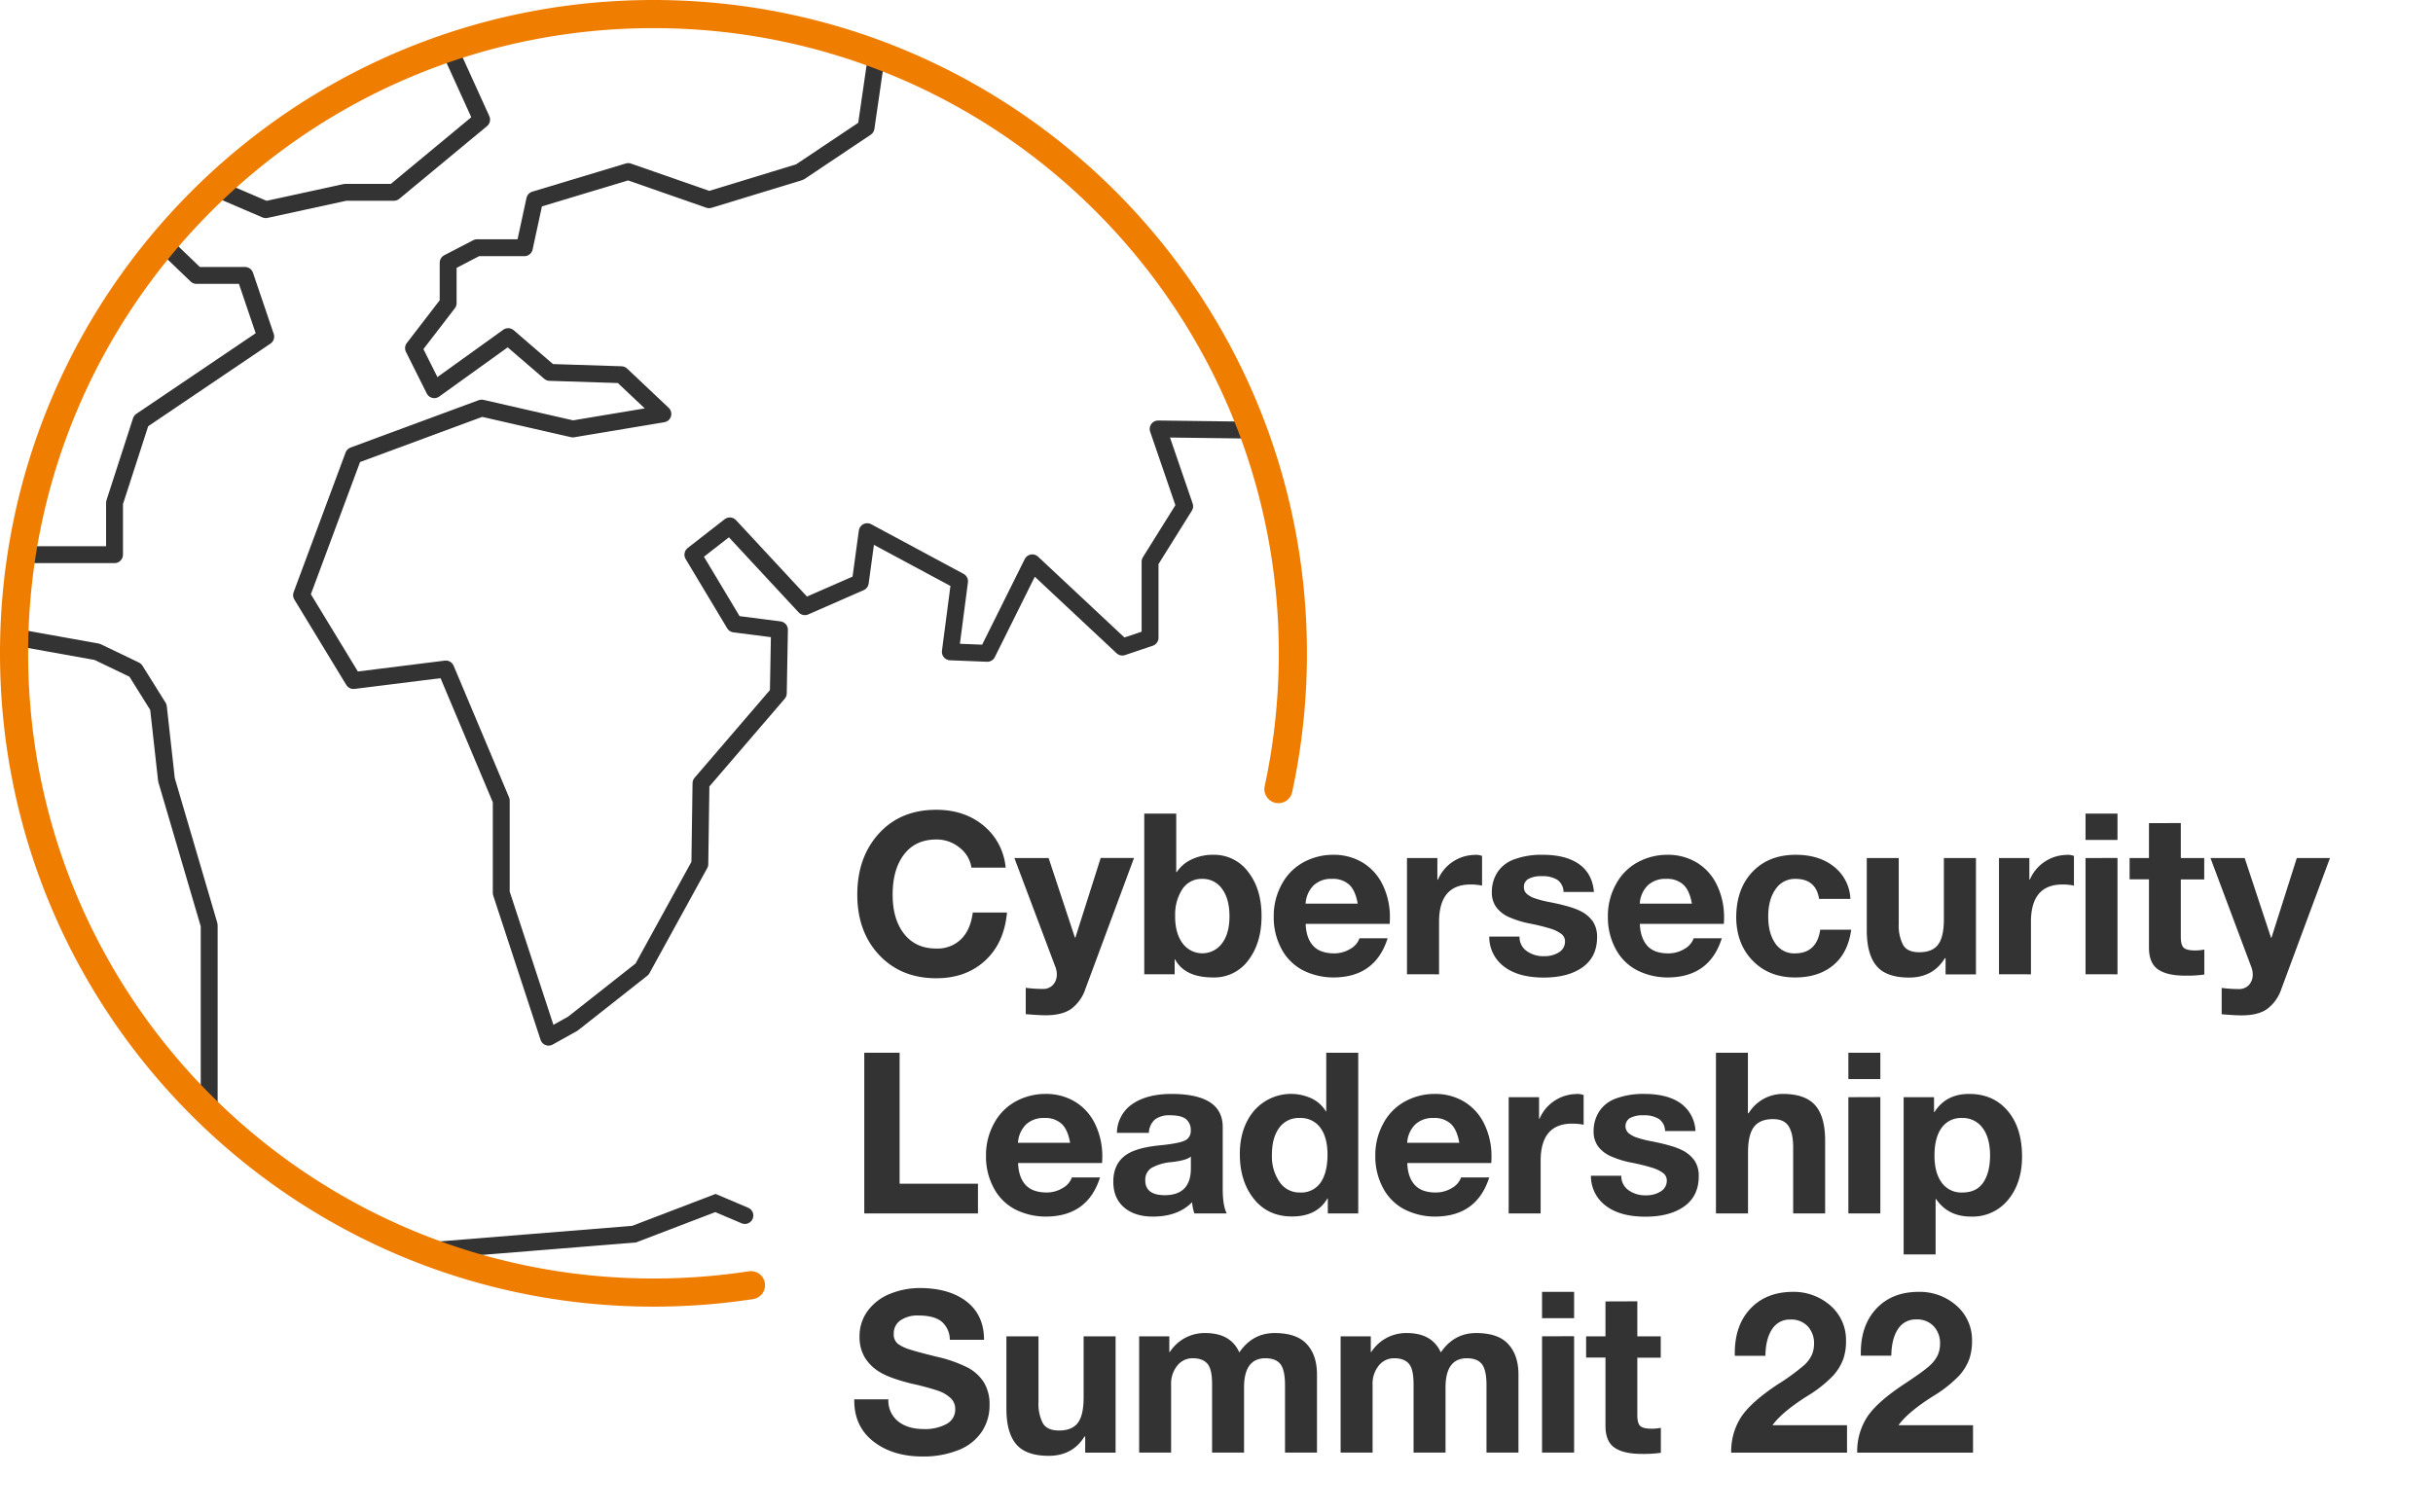 <?xml version="1.0" encoding="UTF-8"?>
<svg xmlns="http://www.w3.org/2000/svg" viewBox="0 0 864.62 537.54">
  <defs>
    <style>
      .cls-1 {
        fill: #333;
      }

      .cls-2, .cls-3, .cls-4 {
        fill: none;
        stroke-linecap: round;
      }

      .cls-2, .cls-3 {
        stroke: #333;
        stroke-width: 6px;
      }

      .cls-2, .cls-4 {
        stroke-miterlimit: 10;
      }

      .cls-3 {
        stroke-linejoin: round;
      }

      .cls-4 {
        stroke: #ef7d00;
        stroke-width: 10px;
      }
    </style>
  </defs>
  <g id="Ebene_2" data-name="Ebene 2">
    <g id="Calque_3" data-name="Calque 3">
      <g id="Ebene_7" data-name="Ebene 7">
        <g>
          <g>
            <path class="cls-1" d="M332.74,287.84q10,0,16.8,5.64a21.75,21.75,0,0,1,7.84,14.92H345.22a11,11,0,0,0-4.24-7.12,12.83,12.83,0,0,0-8.24-2.88q-7.37,0-11.44,5.28T317.22,318q0,8.81,4.12,14t11.4,5.16a12,12,0,0,0,8.8-3.32q3.36-3.32,4.16-9.48h12.16q-1,10.88-7.8,17.12t-17.32,6.24q-12.56,0-20.32-8.28T304.66,318q0-13.28,7.68-21.72T332.74,287.84Z"></path>
            <path class="cls-1" d="M372.65,305,382,333.28h.16l9-28.32H403l-17.28,46.56a14.52,14.52,0,0,1-5.08,7.12q-3.24,2.24-9,2.24-2.48,0-7.12-.4v-9.36a45.46,45.46,0,0,0,6,.4,4.71,4.71,0,0,0,3.72-1.48,5.39,5.39,0,0,0,1.32-3.72,7.25,7.25,0,0,0-.48-2.56L360.49,305Z"></path>
            <path class="cls-1" d="M418,289.2V310h.16a12.94,12.94,0,0,1,5.24-4.48,17.41,17.41,0,0,1,7.8-1.68,15,15,0,0,1,12.36,6.08q4.76,6.07,4.76,15.68t-4.72,15.76a15,15,0,0,1-12.48,6.08q-10.08,0-13.52-6.4h-.16v5.28h-10.8V289.2Zm-.4,36.48q0,6,2.64,9.6a8.7,8.7,0,0,0,14,.08q2.69-3.53,2.68-9.68t-2.6-9.68a8.35,8.35,0,0,0-7.16-3.6,8.13,8.13,0,0,0-7,3.68A16.43,16.43,0,0,0,417.63,325.68Z"></path>
            <path class="cls-1" d="M473.77,303.84a19.92,19.92,0,0,1,10.4,2.72,18.67,18.67,0,0,1,7.16,7.88,26,26,0,0,1,2.6,11.88c0,.43,0,1.12-.08,2.08H464q.17,5,2.6,7.72t7.48,2.76a10.9,10.9,0,0,0,5.72-1.56,7,7,0,0,0,3.32-3.8h10q-4.39,13.92-19.36,13.92A24.12,24.12,0,0,1,463.25,345a18,18,0,0,1-7.72-7.48,23.52,23.52,0,0,1-2.88-11.8,23.21,23.21,0,0,1,2.92-11.52,19.13,19.13,0,0,1,7.76-7.76A22,22,0,0,1,473.77,303.84Zm8.72,17.36q-.8-4.63-3-6.72a8.51,8.51,0,0,0-6.16-2.08,9,9,0,0,0-6.56,2.36,10.08,10.08,0,0,0-2.8,6.44Z"></path>
            <path class="cls-1" d="M524.2,303.84a6.82,6.82,0,0,1,2.48.4V314.8a18.94,18.94,0,0,0-4.08-.4q-11.19,0-11.2,13.28v18.64H500V305h10.8v7.68H511a14.44,14.44,0,0,1,13.2-8.8Z"></path>
            <path class="cls-1" d="M548.2,303.84q8.31,0,13,3.36t5.24,9.84h-10.8a5.39,5.39,0,0,0-2.16-4.28,9.88,9.88,0,0,0-5.6-1.32,9.27,9.27,0,0,0-4.76,1,3.16,3.16,0,0,0-1.56,2.88,3.11,3.11,0,0,0,1,2.4,8.79,8.79,0,0,0,3.16,1.68,33.9,33.9,0,0,0,4.68,1.2q7.75,1.51,11,3.12a11.79,11.79,0,0,1,4.68,3.84,9.84,9.84,0,0,1,1.48,5.52q0,7-5.08,10.68t-13.8,3.72q-9.12,0-14.2-3.92a13.12,13.12,0,0,1-5.24-10.64H540a6,6,0,0,0,2.48,5.08,10,10,0,0,0,6.24,1.88,9.51,9.51,0,0,0,5.32-1.4,4.41,4.41,0,0,0,2.12-3.88,3.21,3.21,0,0,0-1.32-2.64,12.37,12.37,0,0,0-3.72-1.84,71.18,71.18,0,0,0-7.44-1.84,34.53,34.53,0,0,1-7.12-2.16,11.47,11.47,0,0,1-4.76-3.56,8.75,8.75,0,0,1-1.64-5.4,12.83,12.83,0,0,1,2-7.12,11.91,11.91,0,0,1,6-4.6A28,28,0,0,1,548.2,303.84Z"></path>
            <path class="cls-1" d="M592.52,303.84a19.92,19.92,0,0,1,10.4,2.72,18.67,18.67,0,0,1,7.16,7.88,26.1,26.1,0,0,1,2.6,11.88c0,.43,0,1.12-.08,2.08H582.76c.11,3.31,1,5.88,2.6,7.72s4.12,2.76,7.48,2.76a10.9,10.9,0,0,0,5.72-1.56,7.06,7.06,0,0,0,3.32-3.8h10q-4.39,13.92-19.36,13.92A24.09,24.09,0,0,1,582,345a17.93,17.93,0,0,1-7.72-7.48,23.52,23.52,0,0,1-2.88-11.8,23.1,23.1,0,0,1,2.92-11.52,19.07,19.07,0,0,1,7.76-7.76A22,22,0,0,1,592.52,303.84Zm8.72,17.36q-.79-4.63-3-6.72a8.51,8.51,0,0,0-6.16-2.08,9,9,0,0,0-6.56,2.36,10.08,10.08,0,0,0-2.8,6.44Z"></path>
            <path class="cls-1" d="M638.14,303.84q8.4,0,13.68,4.28a15.34,15.34,0,0,1,5.76,11.4H646.46q-1.12-7.12-8.4-7.12a8.22,8.22,0,0,0-7.08,3.68q-2.61,3.68-2.6,9.76c0,3.89.82,7,2.48,9.44a8,8,0,0,0,7,3.6q7.75,0,9-8.4h11q-1.12,8.24-6.36,12.6t-13.56,4.36q-9.21,0-15-5.88T617,326.24q0-10.25,5.76-16.32T638.14,303.84Z"></path>
            <path class="cls-1" d="M674.76,305V328.4a15.07,15.07,0,0,0,1.52,7.44q1.51,2.64,5.76,2.64,4.73,0,6.76-2.8c1.36-1.87,2-4.85,2-9V305H702.2v41.36H691.4v-5.76h-.24q-4.24,6.88-12.72,6.88-8.09,0-11.56-4.12t-3.48-12.68V305Z"></path>
            <path class="cls-1" d="M734.54,303.84a6.82,6.82,0,0,1,2.48.4V314.8a18.94,18.94,0,0,0-4.08-.4q-11.19,0-11.2,13.28v18.64H710.38V305h10.8v7.68h.16a14.44,14.44,0,0,1,13.2-8.8Z"></path>
            <path class="cls-1" d="M752.5,289.2v9.36H741.14V289.2Zm0,15.76v41.36H741.14V305Z"></path>
            <path class="cls-1" d="M775,292.56V305h8.32v7.6H775V333q0,2.88,1,3.84t3.84,1a16.77,16.77,0,0,0,3.52-.32v8.88a42.92,42.92,0,0,1-6.72.4q-6.57,0-9.76-2.24c-2.14-1.49-3.2-4.08-3.2-7.76V312.56h-6.88V305h6.88v-12.4Z"></path>
            <path class="cls-1" d="M797.7,305l9.36,28.32h.16l9-28.32H828l-17.28,46.56a14.59,14.59,0,0,1-5.08,7.12q-3.24,2.24-9,2.24c-1.65,0-4-.13-7.12-.4v-9.36a45.46,45.46,0,0,0,6,.4,4.71,4.71,0,0,0,3.72-1.48,5.39,5.39,0,0,0,1.32-3.72,7.25,7.25,0,0,0-.48-2.56L785.54,305Z"></path>
            <path class="cls-1" d="M319.7,374.2v46.56h27.84v10.56h-40.4V374.2Z"></path>
            <path class="cls-1" d="M371.56,388.84a19.92,19.92,0,0,1,10.4,2.72,18.67,18.67,0,0,1,7.16,7.88,26,26,0,0,1,2.6,11.88c0,.43,0,1.12-.08,2.08H361.8q.17,5,2.6,7.72t7.48,2.76a10.9,10.9,0,0,0,5.72-1.56,7,7,0,0,0,3.32-3.8h10q-4.4,13.92-19.36,13.92A24.12,24.12,0,0,1,361,430a18,18,0,0,1-7.72-7.48,23.52,23.52,0,0,1-2.88-11.8,23.21,23.21,0,0,1,2.92-11.52,19.13,19.13,0,0,1,7.76-7.76A22,22,0,0,1,371.56,388.84Zm8.72,17.36q-.79-4.63-3-6.72a8.51,8.51,0,0,0-6.16-2.08,9,9,0,0,0-6.56,2.36,10.08,10.08,0,0,0-2.8,6.44Z"></path>
            <path class="cls-1" d="M416.44,388.84q18.07.07,18.08,11.76v21.92c0,4.05.48,7,1.44,8.8H424.44a16.13,16.13,0,0,1-.8-4q-5,5.12-13.92,5.12-6.48,0-10.28-3.28t-3.8-9.12q0-5.69,3.6-8.8,3.67-3.28,13.36-4.16,6.87-.72,8.72-1.8a3.6,3.6,0,0,0,1.84-3.32,5,5,0,0,0-1.68-4.16q-1.68-1.37-5.6-1.36a8.5,8.5,0,0,0-5.44,1.48,6.61,6.61,0,0,0-2.16,4.76H396.92a12.62,12.62,0,0,1,5.6-10.32Q407.71,388.84,416.44,388.84ZM407,419.56q0,5.28,7,5.28,9.12-.07,9.2-9.36v-4.4c-.91.91-3.2,1.57-6.88,2a17.61,17.61,0,0,0-7,2A4.91,4.91,0,0,0,407,419.56Z"></path>
            <path class="cls-1" d="M482.68,374.2v57.12H471.87V426h-.15q-3.69,6.4-12.56,6.4-8.57,0-13.56-6.24t-5-15.92q0-9.43,5.08-15.44A17.36,17.36,0,0,1,466,390.4a11.71,11.71,0,0,1,5.16,4.6h.15V374.2ZM452,410.6a16,16,0,0,0,2.68,9.48,8.48,8.48,0,0,0,7.32,3.8,8.3,8.3,0,0,0,7.32-3.56q2.43-3.56,2.44-9.8t-2.56-9.68a8.56,8.56,0,0,0-7.29-3.44,8.44,8.44,0,0,0-7.39,3.6C452.79,403.4,452,406.6,452,410.6Z"></path>
            <path class="cls-1" d="M509.87,388.84a20,20,0,0,1,10.4,2.72,18.73,18.73,0,0,1,7.16,7.88,26.1,26.1,0,0,1,2.6,11.88c0,.43,0,1.12-.08,2.08H500.11q.15,5,2.6,7.72c1.62,1.84,4.12,2.76,7.48,2.76a10.93,10.93,0,0,0,5.72-1.56,7.06,7.06,0,0,0,3.32-3.8h10q-4.41,13.92-19.36,13.92A24.06,24.06,0,0,1,499.35,430a17.93,17.93,0,0,1-7.72-7.48,23.52,23.52,0,0,1-2.88-11.8,23.1,23.1,0,0,1,2.92-11.52,19,19,0,0,1,7.76-7.76A21.92,21.92,0,0,1,509.87,388.84Zm8.72,17.36c-.54-3.09-1.52-5.33-3-6.72a8.52,8.52,0,0,0-6.16-2.08,9,9,0,0,0-6.56,2.36,10,10,0,0,0-2.8,6.44Z"></path>
            <path class="cls-1" d="M560.3,388.84a6.86,6.86,0,0,1,2.48.4V399.8a19.07,19.07,0,0,0-4.08-.4q-11.21,0-11.2,13.28v18.64H536.14V390h10.8v7.68h.16a14.44,14.44,0,0,1,13.2-8.8Z"></path>
            <path class="cls-1" d="M584.29,388.84q8.31,0,13,3.36a12.79,12.79,0,0,1,5.24,9.84h-10.8a5.39,5.39,0,0,0-2.16-4.28,9.88,9.88,0,0,0-5.6-1.32,9.27,9.27,0,0,0-4.76,1,3.37,3.37,0,0,0-.52,5.28,8.88,8.88,0,0,0,3.16,1.68,33.9,33.9,0,0,0,4.68,1.2q7.76,1.51,11,3.12a11.79,11.79,0,0,1,4.68,3.84,9.76,9.76,0,0,1,1.48,5.52q0,7-5.08,10.68t-13.8,3.72q-9.12,0-14.2-3.92a13.15,13.15,0,0,1-5.24-10.64h10.8a6.05,6.05,0,0,0,2.48,5.08,10,10,0,0,0,6.24,1.88,9.51,9.51,0,0,0,5.32-1.4,4.41,4.41,0,0,0,2.12-3.88,3.21,3.21,0,0,0-1.32-2.64,12.37,12.37,0,0,0-3.72-1.84,71.18,71.18,0,0,0-7.44-1.84,34.53,34.53,0,0,1-7.12-2.16,11.47,11.47,0,0,1-4.76-3.56,8.75,8.75,0,0,1-1.64-5.4,12.83,12.83,0,0,1,2-7.12,12,12,0,0,1,6-4.6A28,28,0,0,1,584.29,388.84Z"></path>
            <path class="cls-1" d="M621.16,374.2v21.52h.24a14.28,14.28,0,0,1,12.16-6.88q7.92,0,11.48,4t3.56,12.64v25.84H637.24V407.8q0-5-1.64-7.52T630,397.8q-4.56,0-6.68,2.76t-2.12,9.08v21.68H609.8V374.2Z"></path>
            <path class="cls-1" d="M668.22,374.2v9.36H656.86V374.2Zm0,15.76v41.36H656.86V390Z"></path>
            <path class="cls-1" d="M699.78,388.84q8.57,0,13.68,6t5.12,16.24q0,9.36-4.92,15.36a16.23,16.23,0,0,1-13.24,6q-8.16,0-12.4-6.24h-.16v19.68H676.5V390h10.8v5.28h.16Q691.54,388.84,699.78,388.84Zm-12.32,21.92q0,6.08,2.56,9.6a8.54,8.54,0,0,0,7.36,3.52q5,0,7.4-3.52t2.44-9.6q0-6.24-2.64-9.8a8.65,8.65,0,0,0-7.36-3.56,8.36,8.36,0,0,0-7.24,3.52Q687.46,404.44,687.46,410.76Z"></path>
            <path class="cls-1" d="M326.82,457.84q10.49,0,16.68,4.8t6.2,13.6H337.54a8.46,8.46,0,0,0-2.92-6.48q-2.69-2.16-8.28-2.16a10.6,10.6,0,0,0-6.32,1.72,5.53,5.53,0,0,0-2.4,4.76,4.22,4.22,0,0,0,1.48,3.6,14.44,14.44,0,0,0,4.2,2q2.71.88,9.52,2.56a47.63,47.63,0,0,1,11,3.84,15.13,15.13,0,0,1,5.84,5.32,14.9,14.9,0,0,1,2,8,16.82,16.82,0,0,1-2.88,9.68,17.74,17.74,0,0,1-8.4,6.44,33.41,33.41,0,0,1-12.48,2.2q-10.64,0-17.48-5.32t-6.84-14.6v-.4H315.7a9.44,9.44,0,0,0,3.44,7.8q3.44,2.76,9.12,2.76a16,16,0,0,0,8.12-1.8,5.8,5.8,0,0,0,3.08-5.32,5.2,5.2,0,0,0-1.68-3.92,12.46,12.46,0,0,0-4.48-2.6,92.27,92.27,0,0,0-9.44-2.52q-7.68-1.92-11.2-4.08a15.57,15.57,0,0,1-5.36-5.24,14.13,14.13,0,0,1-1.84-7.4,14.94,14.94,0,0,1,3.08-9.36,18.15,18.15,0,0,1,8-5.92A28.14,28.14,0,0,1,326.82,457.84Z"></path>
            <path class="cls-1" d="M369.05,475V498.4a15.07,15.07,0,0,0,1.52,7.44q1.51,2.64,5.76,2.64,4.73,0,6.76-2.8c1.36-1.87,2-4.85,2-9V475h11.36v41.36h-10.8v-5.76h-.24q-4.24,6.88-12.72,6.88-8.07,0-11.56-4.12t-3.48-12.68V475Z"></path>
            <path class="cls-1" d="M428.34,473.84q9,0,12.08,6.88,4.72-6.89,12.56-6.88t11.4,3.92q3.64,3.92,3.64,10.8v27.76H456.66V492.4c0-3.63-.55-6.13-1.64-7.52s-2.87-2.08-5.32-2.08q-7.6,0-7.6,10.4v23.12H430.74v-24.4q0-5.28-1.68-7.2t-5.2-1.92a6.9,6.9,0,0,0-5.48,2.6,10.2,10.2,0,0,0-2.2,6.84v24.08H404.82V475h10.72v5.6h.16A14.71,14.71,0,0,1,428.34,473.84Z"></path>
            <path class="cls-1" d="M499.94,473.84q9,0,12.08,6.88,4.71-6.89,12.56-6.88t11.4,3.92q3.63,3.92,3.64,10.8v27.76H528.26V492.4c0-3.63-.55-6.13-1.64-7.52s-2.87-2.08-5.32-2.08q-7.6,0-7.6,10.4v23.12H502.34v-24.4q0-5.28-1.68-7.2c-1.12-1.28-2.86-1.92-5.2-1.92a6.89,6.89,0,0,0-5.48,2.6,10.2,10.2,0,0,0-2.2,6.84v24.08H476.42V475h10.72v5.6h.16A14.7,14.7,0,0,1,499.94,473.84Z"></path>
            <path class="cls-1" d="M559.39,459.2v9.36H548V459.2Zm0,15.76v41.36H548V475Z"></path>
            <path class="cls-1" d="M581.86,462.56V475h8.32v7.6h-8.32V503q0,2.88,1,3.84t3.84,1a16.77,16.77,0,0,0,3.52-.32v8.88a42.92,42.92,0,0,1-6.72.4q-6.57,0-9.76-2.24c-2.14-1.49-3.2-4.08-3.2-7.76V482.56h-6.88V475h6.88v-12.4Z"></path>
            <path class="cls-1" d="M636.82,459.2a19.79,19.79,0,0,1,13.72,4.92,16.18,16.18,0,0,1,5.48,12.6,19.16,19.16,0,0,1-1,6.44,18.25,18.25,0,0,1-3.56,5.8,44.5,44.5,0,0,1-8.76,7q-9.36,5.83-12.8,10.64h26.48v9.76H615.22a22.51,22.51,0,0,1,3.48-12.6q3.48-5.33,13-11.64a78.17,78.17,0,0,0,9.6-7,11.54,11.54,0,0,0,2.68-3.76,10.18,10.18,0,0,0,.68-3.68,8.79,8.79,0,0,0-2.24-6.24,8,8,0,0,0-6.16-2.4,7.36,7.36,0,0,0-6.52,3.44q-2.28,3.44-2.36,9.44H616.5v-1q0-9.84,5.52-15.72T636.82,459.2Z"></path>
            <path class="cls-1" d="M681.6,459.2a19.77,19.77,0,0,1,13.72,4.92,16.18,16.18,0,0,1,5.48,12.6,19.16,19.16,0,0,1-1,6.44,18.07,18.07,0,0,1-3.56,5.8,44.5,44.5,0,0,1-8.76,7q-9.36,5.83-12.8,10.64h26.48v9.76H660a22.51,22.51,0,0,1,3.48-12.6q3.48-5.33,13-11.64,7.6-5,9.6-7a11.39,11.39,0,0,0,2.68-3.76,10.18,10.18,0,0,0,.68-3.68,8.79,8.79,0,0,0-2.24-6.24A8,8,0,0,0,681,469a7.36,7.36,0,0,0-6.52,3.44q-2.28,3.44-2.36,9.44H661.28v-1q0-9.84,5.52-15.72T681.6,459.2Z"></path>
          </g>
          <g>
            <polyline class="cls-2" points="156.71 444.23 225.32 438.69 254.25 427.62 264.71 432.06"></polyline>
            <polyline class="cls-3" points="80.08 68.36 94.44 74.52 122.75 68.36 139.98 68.36 171.16 42.52 160.9 19.95"></polyline>
            <polyline class="cls-3" points="6.64 197.16 40.7 197.16 40.7 178.72 50.13 149.59 94.44 119.65 87.06 97.9 69.82 97.9 59.57 88.06"></polyline>
            <polyline class="cls-3" points="311.46 19.95 307.77 45.39 284.21 61.16 251.99 71 223.26 60.98 190.03 71 186.34 88.06 169.52 88.06 159.26 93.39 159.26 107.75 146.95 123.75 154.34 138.52 180.59 119.65 195.36 132.37 220.8 133.19 235.57 147.13 203.57 152.47 171.16 145.06 125.62 161.9 107.16 211.54 125.62 241.9 158.44 237.8 178.13 284.57 178.13 317.39 194.95 368.67 203.57 363.87 228.18 344.47 248.7 307.13 249.11 278.42 276.59 246.42 277 223.85 261 221.8 246.23 197.16 259.36 186.93 286.03 215.65 305.72 207.03 308.18 188.98 341 206.62 337.72 231.7 350.85 232.23 366.85 200.06 398.85 230.01 408.7 226.69 408.7 199.65 421 179.95 411.57 152.47 443.57 152.88"></polyline>
            <polyline class="cls-3" points="6.64 226.69 34.54 231.7 48.08 238.21 56.29 251.34 59.16 277.19 74.34 328.86 74.34 392.88"></polyline>
          </g>
          <path class="cls-4" d="M266.87,456.83a228.81,228.81,0,0,1-34.64,2.62C106.73,459.45,5,357.72,5,232.23S106.73,5,232.23,5,459.45,106.73,459.45,232.23a228.4,228.4,0,0,1-5.13,48.26"></path>
        </g>
      </g>
    </g>
  </g>
</svg>
